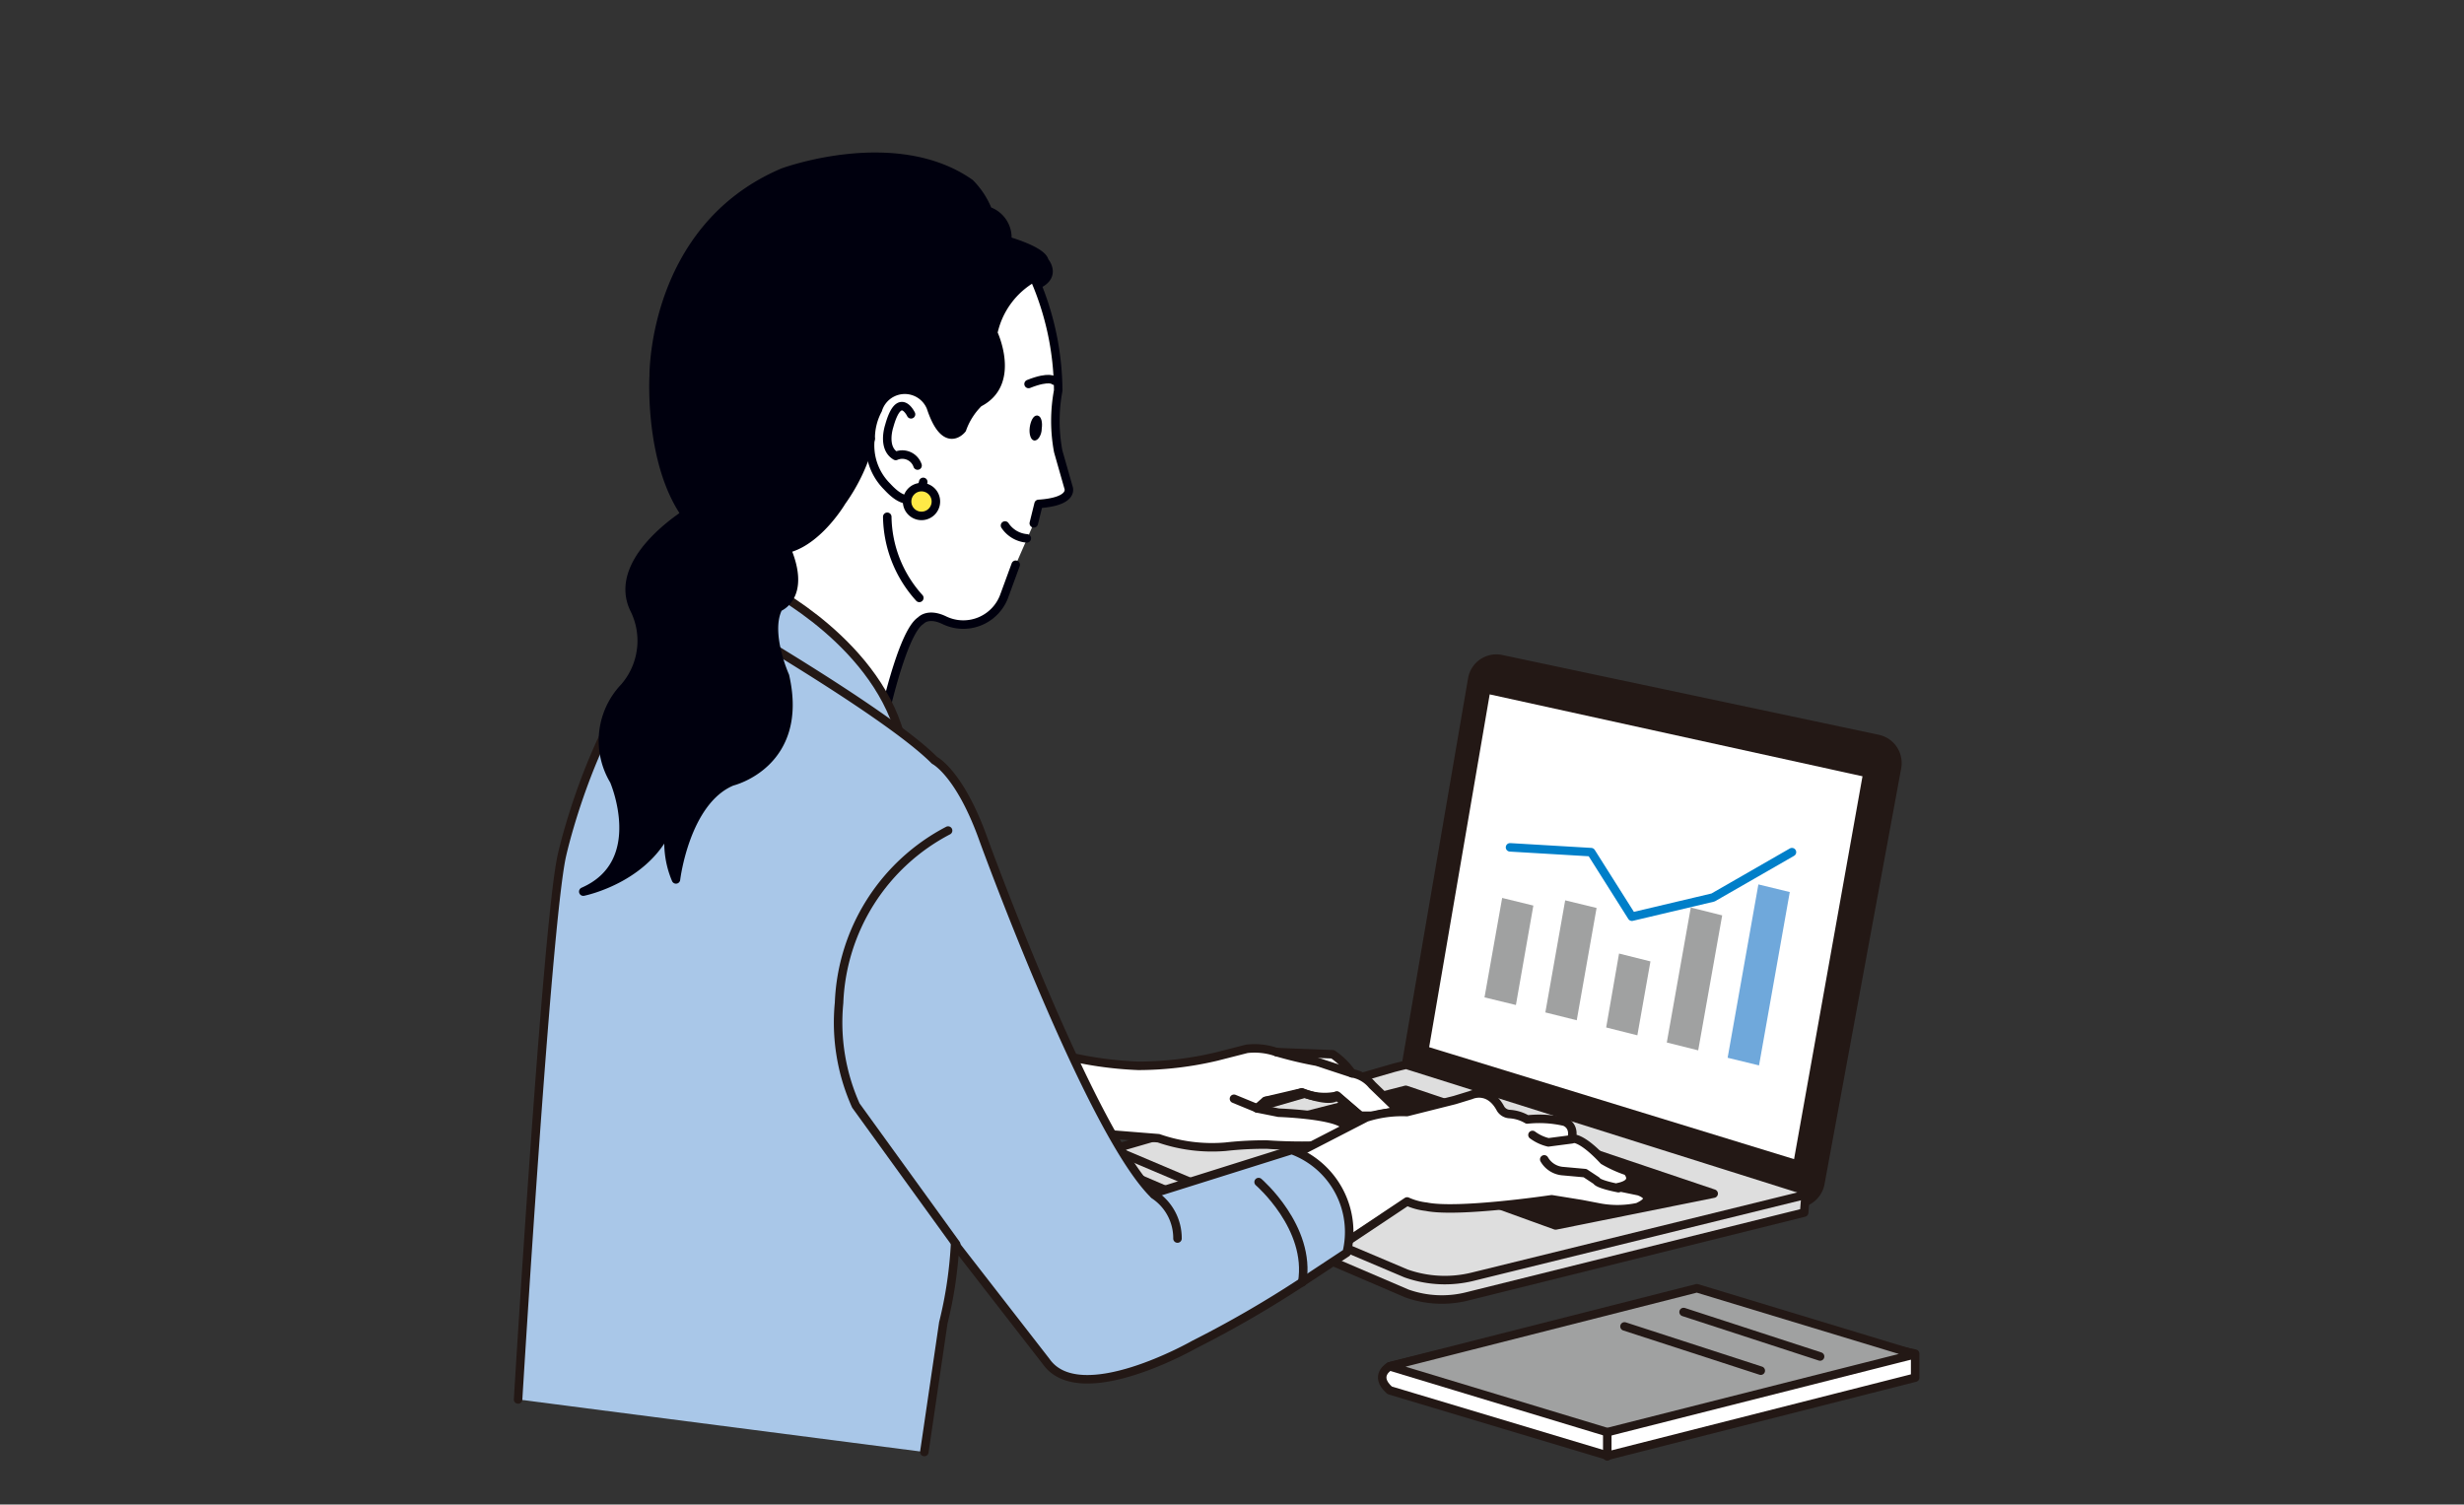 <svg xmlns="http://www.w3.org/2000/svg" viewBox="0 0 113 69"><rect x="0" y="0" width="113" height="69" fill="#333333" stroke="none"/><defs><style>.cls-1,.cls-6{fill:#fff;}.cls-1,.cls-10,.cls-11,.cls-12,.cls-2,.cls-3,.cls-4{stroke:#231815;}.cls-1,.cls-11,.cls-12,.cls-15,.cls-2,.cls-3,.cls-4,.cls-5,.cls-6,.cls-7,.cls-9{stroke-linecap:round;stroke-linejoin:round;}.cls-1,.cls-10,.cls-11,.cls-12,.cls-15,.cls-2,.cls-3,.cls-4,.cls-5,.cls-6,.cls-7,.cls-9{stroke-width:0.39px;}.cls-2{fill:#231815;}.cls-3{fill:#dedede;}.cls-15,.cls-16,.cls-4,.cls-7{fill:none;}.cls-5,.cls-8{fill:#00000e;}.cls-5,.cls-6,.cls-7,.cls-8,.cls-9{stroke:#00000e;}.cls-10,.cls-8{stroke-miterlimit:10;}.cls-8{stroke-width:0.13px;}.cls-9{fill:#ffe946;}.cls-10,.cls-11{fill:#a9c7e8;}.cls-12,.cls-13{fill:#a0a1a1;}.cls-14{fill:#6fa8db;}.cls-15{stroke:#007fc9;}</style></defs><title>アセット 35</title><g id="レイヤー_2" data-name="レイヤー 2"><g id="レイヤー_1-2" data-name="レイヤー 1"><path class="cls-1" d="M63.73,62.66s-.77.42,0,1.1l10,3,14.1-3.58v-1.1L76.18,59.63Z"/><path class="cls-2" d="M67.52,31.13l-3,17.47a1.11,1.11,0,0,0,.76,1.26l16.76,5.29a1.13,1.13,0,0,0,1.44-.87L87,35.19a1.13,1.13,0,0,0-.87-1.3L68.86,30.23A1.12,1.12,0,0,0,67.52,31.13Z"/><polygon class="cls-1" points="68.16 31.61 85.64 35.45 82.43 53.41 65.32 48.16 68.16 31.61"/><path class="cls-3" d="M51.56,52.55l-.57.14.07.86,13.46,5.77a4.78,4.78,0,0,0,2.82.12h0l15.4-3.83.08-1-18.3-5.77s.34-.11-.6.13L51.56,52.55"/><polygon class="cls-2" points="58.43 51.53 64.47 49.98 78.59 54.74 71.34 56.2 58.43 51.53"/><path class="cls-4" d="M82.82,54.79,67.54,58.55a5.33,5.33,0,0,1-3.06-.15L51,52.69"/><path class="cls-1" d="M48.6,48.35a17.14,17.14,0,0,0,3.61.53,15.72,15.72,0,0,0,3.6-.43l1.37-.35a3.06,3.06,0,0,1,1.36.15l2.58.1a3.45,3.45,0,0,1,.88.87,1.54,1.54,0,0,1,.93.54l1.21,1.17L63,51.17h-.63l-1.07-.92h0s-.1.39-1.61-.15l-1.66.39-.39.34,1,.2s2.77.09,3.07.63l-.39.83a23.9,23.9,0,0,1-3.22,0,16.12,16.12,0,0,0-1.9.1,7.45,7.45,0,0,1-3.07-.39l-3.75-.3Z"/><line class="cls-1" x1="56.59" y1="50.39" x2="57.66" y2="50.83"/><path class="cls-4" d="M58.05,50.49a9.88,9.88,0,0,0,1.66-.39,2.68,2.68,0,0,0,1.61.15l1.07.92"/><path class="cls-1" d="M58.54,48.25a17.94,17.94,0,0,0,1.85.44l1.61.53"/><path class="cls-5" d="M35.4,25.19l4.67.84,5.78-6.41,1.47-6.47c1.27-.39.58-1.17.58-1.17-.09-.49-1.71-.94-1.71-.94a1.29,1.29,0,0,0-.88-1.37,3.73,3.73,0,0,0-.83-1.27C41.05,6,35.9,7.91,35.9,7.91c-6,2.56-5.92,9.32-5.92,9.32s-.29,4.83,2.07,7.08"/><path class="cls-6" d="M47.41,24l.22-.89C49.3,23,49,22.35,49,22.35l-.47-1.65a7.57,7.57,0,0,1,0-2.79,13.06,13.06,0,0,0-1.11-5.18,3.82,3.82,0,0,0-1.87,2.54s1.1,2.31-.66,3.2a3.18,3.18,0,0,0-.77,1.21s-.77,1-1.43-1a1.29,1.29,0,0,0-2.43.11,2.78,2.78,0,0,0-.33,1.32A8.42,8.42,0,0,1,38.6,23s-1.43,2.43-3.2,2.21L34.19,27a9.3,9.3,0,0,1,4.52,3.2l1.76,3s.88-4.19,1.76-4.74c0,0,.33-.39,1.11,0a2,2,0,0,0,2.73-1.17l.51-1.39"/><path class="cls-7" d="M46.09,24.1a1.33,1.33,0,0,0,1,.59"/><path class="cls-7" d="M42.34,22.1s-.33,1.66-1.65.22a2.66,2.66,0,0,1-.77-2.2"/><path class="cls-7" d="M41.78,19s-.54-1.13-1,.54c0,0-.34,1,.3,1.37a.74.74,0,0,1,1,.44"/><path class="cls-8" d="M47.71,19.65c0,.28-.16.5-.27.49s-.19-.26-.15-.54.16-.5.28-.48S47.75,19.37,47.71,19.65Z"/><path class="cls-9" d="M42.92,23a.66.66,0,1,1-.66-.66A.66.66,0,0,1,42.92,23Z"/><path class="cls-7" d="M48.35,17.46s-.2-.24-1.18.15"/><path class="cls-7" d="M40.69,23.7a5.65,5.65,0,0,0,1.47,3.72"/><path class="cls-1" d="M62.66,51.25A5.37,5.37,0,0,1,64.52,51l2.19-.55.75-.23s.82-.39,1.36.63a.52.52,0,0,0,.39.24,1.81,1.81,0,0,1,.83.25,5.18,5.18,0,0,1,1.7.1s.49.14.34.78c0,0,.39-.15,1.46,1a5.79,5.79,0,0,0,1.08.49s.53.53-.39.73l.92.19s.93.29-.05.73a4.5,4.5,0,0,1-1.85,0l-.73-.14L71.16,55s-4.29.64-5.75.34a2.92,2.92,0,0,1-.88-.24l-3.21,2.14-2.88-2.68-.14-1,.73-.44Z"/><path class="cls-1" d="M70.28,52.05a2,2,0,0,0,.73.34l1.07-.14"/><path class="cls-1" d="M70.82,53.17a1.08,1.08,0,0,0,.87.54l1,.09.53.35s0,.14,1,.34"/><path class="cls-10" d="M35.15,26.91s5.26,2.63,6.24,7.24L40,34.81l-4.71-3.73Z"/><path class="cls-11" d="M23.76,64.18s1.31-21.7,2-24.91c0,0,1.82-8.41,6.58-11.4,0,0,8.28,4.74,10.52,7,0,0,1.16.58,2.25,3.65,0,0,4.81,13.23,7.77,16.22l6.36-2a4,4,0,0,1,2.52,4.71L59.7,58.81a50.18,50.18,0,0,1-4.93,2.85s-5.25,3-6.8.77L43.8,57.06a19.08,19.08,0,0,1-.54,3.61l-.87,5.92"/><path class="cls-4" d="M43.48,38.09a9.31,9.31,0,0,0-5,7.9,9.3,9.3,0,0,0,.77,4.71l4.6,6.36"/><path class="cls-5" d="M31,40.33s.43-3.6,2.57-4.49c0,0,3.35-.8,2.43-4.84,0,0-.9-2-.3-3.14,0,0,2-.73-.71-4.55l-3.29.1S28,25.58,29.07,27.9a3.25,3.25,0,0,1-.43,3.61,3.55,3.55,0,0,0-.48,4.29s1.63,3.76-1.41,5.09c0,0,3.16-.63,4.05-3.34A4.32,4.32,0,0,0,31,40.33Z"/><path class="cls-4" d="M54,56.8a2.38,2.38,0,0,0-1.06-2"/><path class="cls-4" d="M57.72,54.21s2.42,2.08,2,4.6"/><polygon class="cls-12" points="73.71 65.68 63.73 62.66 77.82 59.08 87.81 62.11 73.71 65.68"/><line class="cls-4" x1="77.21" y1="60.17" x2="83.47" y2="62.21"/><line class="cls-4" x1="74.5" y1="60.83" x2="80.75" y2="62.86"/><line class="cls-1" x1="73.71" y1="65.68" x2="73.71" y2="66.79"/><polygon class="cls-13" points="69.52 46.09 68.08 45.74 68.89 41.18 70.32 41.53 69.52 46.09"/><polygon class="cls-13" points="72.31 46.79 70.87 46.43 71.78 41.29 73.22 41.64 72.31 46.79"/><polygon class="cls-13" points="75.09 47.48 73.66 47.12 74.25 43.73 75.69 44.09 75.09 47.48"/><polygon class="cls-13" points="77.88 48.17 76.44 47.81 77.54 41.62 78.98 41.98 77.88 48.17"/><polygon class="cls-14" points="80.67 48.86 79.23 48.51 80.64 40.56 82.08 40.91 80.67 48.86"/><polyline class="cls-15" points="69.25 38.86 72.97 39.08 74.84 42.04 78.56 41.16 82.18 39.08"/><rect class="cls-16" width="113" height="69"/></g></g></svg>